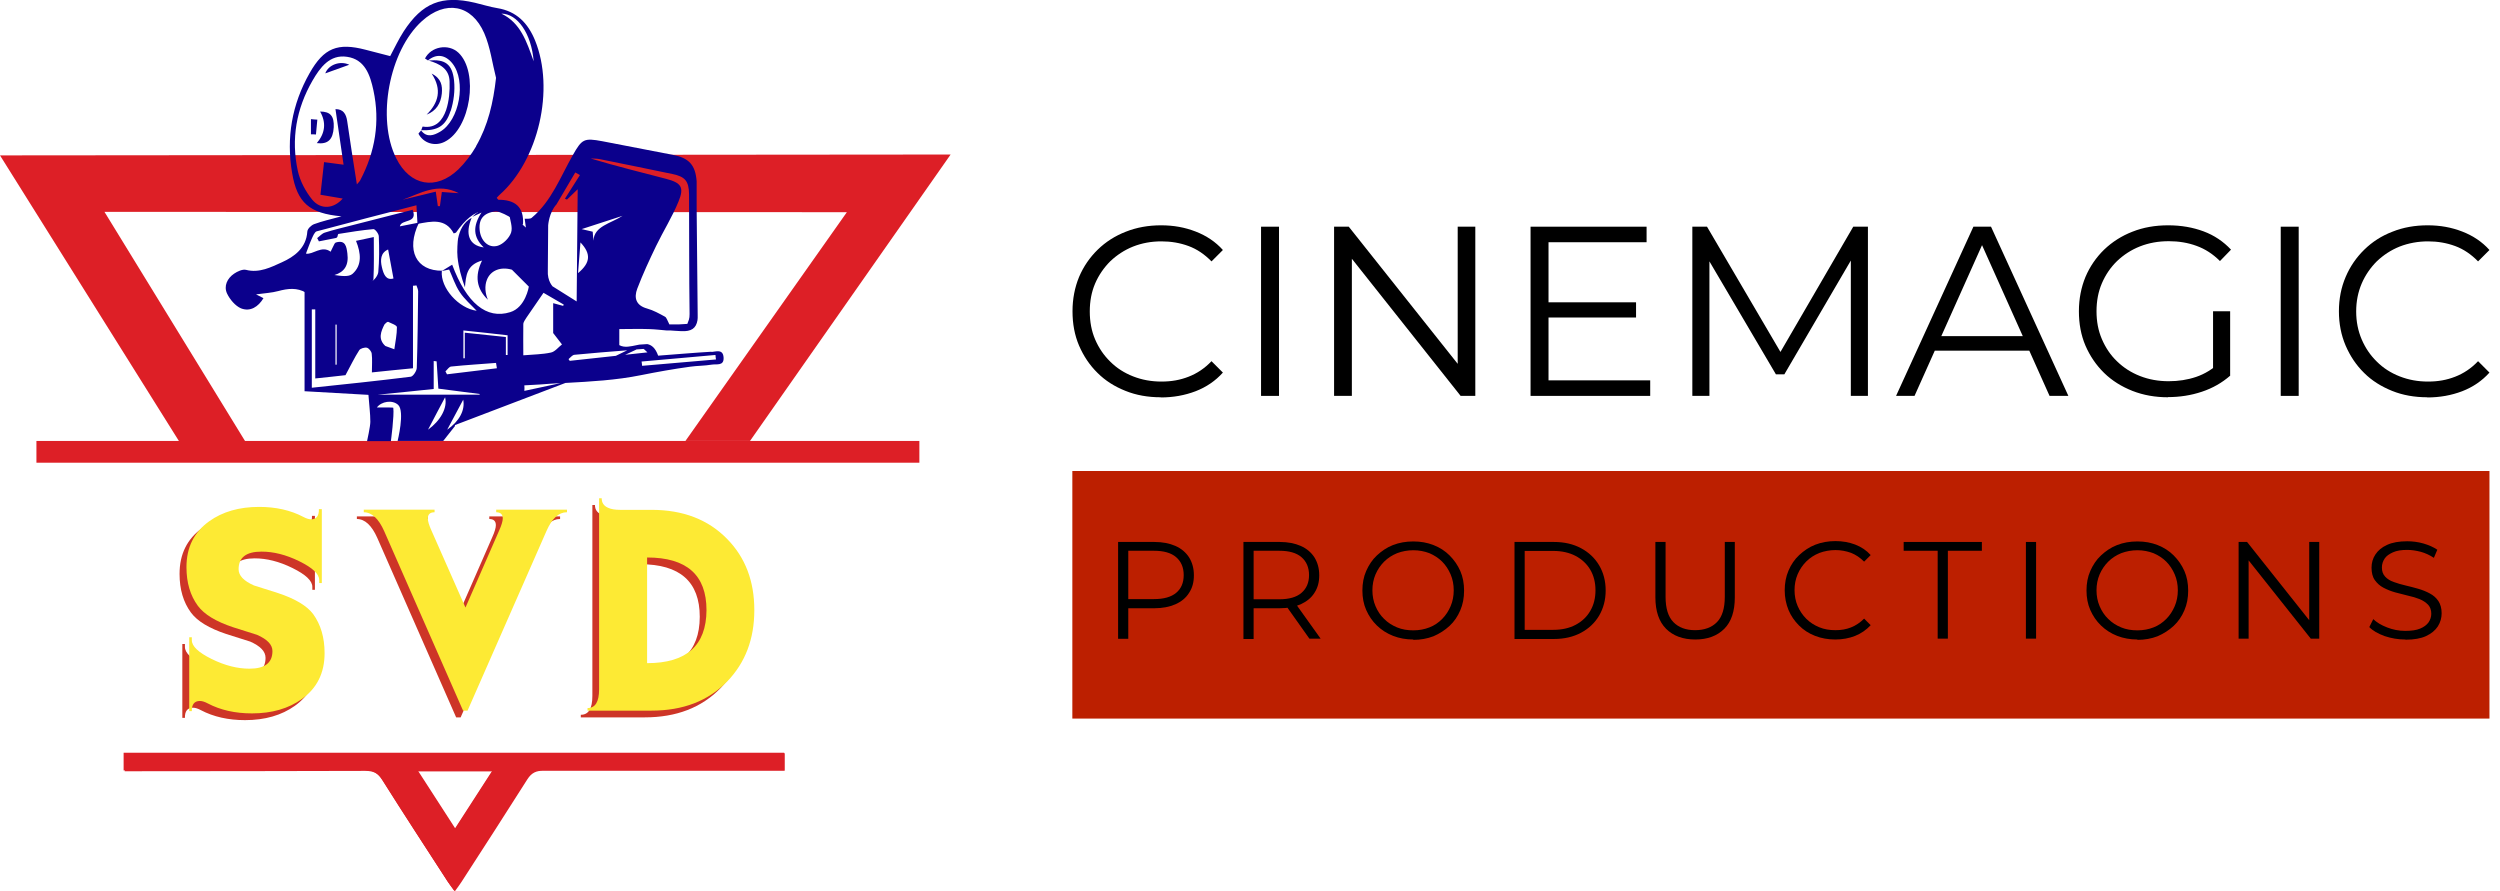 <?xml version="1.0" encoding="UTF-8"?>
<svg id="uuid-21fe5891-0ee2-4b13-bbb3-00ccb97333be" data-name="Layer 1" xmlns="http://www.w3.org/2000/svg" viewBox="0 0 144.8 51.61">
  <rect x="62.11" y="27.28" width="82.08" height="14.34" fill="#bc1f00" stroke-width="0"/>
  <g>
    <path d="m67.23,23.01c-.74,0-1.42-.12-2.04-.37-.63-.25-1.17-.59-1.62-1.04-.46-.45-.81-.98-1.07-1.58-.26-.61-.38-1.27-.38-1.99s.13-1.38.38-1.99c.26-.61.62-1.13,1.08-1.58.46-.45,1.01-.8,1.63-1.04.63-.25,1.31-.37,2.04-.37s1.38.12,2,.36c.62.24,1.15.59,1.58,1.07l-.66.66c-.4-.41-.84-.71-1.33-.89s-1.01-.27-1.57-.27c-.59,0-1.13.1-1.64.3-.5.2-.94.49-1.32.85-.37.37-.67.8-.88,1.29-.21.49-.31,1.03-.31,1.62s.1,1.13.31,1.62c.21.49.5.92.88,1.29.37.37.81.65,1.32.85s1.05.3,1.64.3,1.08-.09,1.57-.28c.49-.19.93-.48,1.33-.9l.66.66c-.43.48-.96.84-1.58,1.08-.63.24-1.3.36-2.02.36Z" stroke-width="0"/>
    <path d="m73.04,22.93v-9.8h1.04v9.8h-1.04Z" stroke-width="0"/>
    <path d="m77.27,22.93v-9.8h.85l6.76,8.51h-.45v-8.51h1.02v9.8h-.85l-6.75-8.51h.45v8.51h-1.04Z" stroke-width="0"/>
    <path d="m89.69,22.03h5.89v.9h-6.93v-9.8h6.72v.9h-5.68v8.01Zm-.11-4.52h5.18v.88h-5.18v-.88Z" stroke-width="0"/>
    <path d="m98.02,22.93v-9.8h.85l4.48,7.64h-.45l4.44-7.64h.85v9.8h-.99v-8.25h.24l-4.09,7h-.49l-4.12-7h.27v8.25h-.99Z" stroke-width="0"/>
    <path d="m109.82,22.93l4.48-9.8h1.02l4.48,9.8h-1.09l-4.12-9.2h.42l-4.12,9.2h-1.08Zm1.76-2.62l.31-.84h5.7l.31.84h-6.31Z" stroke-width="0"/>
    <path d="m125.58,23.01c-.75,0-1.43-.12-2.07-.37-.63-.25-1.18-.59-1.64-1.04-.46-.45-.82-.98-1.08-1.58-.26-.61-.38-1.27-.38-1.99s.13-1.38.38-1.99c.26-.61.62-1.13,1.08-1.58.47-.45,1.02-.8,1.64-1.04.63-.25,1.32-.37,2.07-.37s1.43.12,2.05.35c.62.23,1.15.59,1.59,1.06l-.64.66c-.41-.41-.86-.7-1.36-.88-.49-.18-1.03-.27-1.6-.27-.61,0-1.16.1-1.67.3-.51.2-.95.49-1.33.85-.38.37-.67.8-.88,1.29-.21.49-.31,1.03-.31,1.62s.1,1.12.31,1.61.5.93.88,1.29c.38.37.82.65,1.33.85s1.06.3,1.66.3c.56,0,1.09-.08,1.59-.25s.96-.45,1.38-.85l.59.78c-.47.41-1.01.72-1.64.93s-1.28.31-1.96.31Zm2.6-1.37v-3.61h.99v3.74l-.99-.13Z" stroke-width="0"/>
    <path d="m132.1,22.93v-9.8h1.04v9.8h-1.04Z" stroke-width="0"/>
    <path d="m140.59,23.01c-.74,0-1.42-.12-2.04-.37-.62-.25-1.17-.59-1.62-1.04-.46-.45-.81-.98-1.07-1.58-.26-.61-.39-1.27-.39-1.99s.13-1.38.39-1.99c.26-.61.62-1.13,1.08-1.58.46-.45,1-.8,1.63-1.04.62-.25,1.31-.37,2.04-.37s1.38.12,2,.36c.62.24,1.15.59,1.58,1.07l-.66.66c-.4-.41-.84-.71-1.33-.89s-1.01-.27-1.57-.27-1.13.1-1.64.3c-.5.2-.94.49-1.32.85-.37.37-.67.8-.88,1.29-.21.49-.32,1.03-.32,1.62s.11,1.13.32,1.62c.21.49.5.92.88,1.29.37.37.81.65,1.32.85s1.05.3,1.64.3,1.08-.09,1.57-.28c.49-.19.93-.48,1.33-.9l.66.66c-.43.48-.96.84-1.58,1.08-.63.24-1.3.36-2.02.36Z" stroke-width="0"/>
  </g>
  <g>
    <path d="m64.76,36.99v-5.6h2.1c.47,0,.88.08,1.22.23.34.15.6.37.79.66.18.29.28.63.28,1.04s-.09.73-.28,1.02c-.18.29-.45.51-.79.66-.34.15-.75.23-1.22.23h-1.77l.26-.28v2.05h-.59Zm.59-2l-.26-.29h1.75c.56,0,.99-.12,1.28-.36.29-.24.44-.58.44-1.03s-.15-.79-.44-1.04c-.29-.25-.72-.37-1.28-.37h-1.75l.26-.28v3.37Z" stroke-width="0"/>
    <path d="m72.02,36.99v-5.6h2.1c.47,0,.88.08,1.22.23.34.15.6.37.79.66.18.29.28.63.28,1.04s-.09.73-.28,1.02c-.18.29-.45.5-.79.66-.34.15-.75.23-1.22.23h-1.77l.26-.27v2.05h-.59Zm.59-2l-.26-.28h1.75c.56,0,.99-.12,1.28-.37.29-.25.44-.59.44-1.03s-.15-.79-.44-1.04c-.29-.25-.72-.37-1.28-.37h-1.75l.26-.28v3.37Zm3.23,2l-1.44-2.03h.64l1.45,2.03h-.65Z" stroke-width="0"/>
    <path d="m81.86,37.04c-.42,0-.81-.07-1.17-.21-.36-.14-.67-.34-.94-.6s-.47-.56-.62-.9-.22-.72-.22-1.13.07-.79.22-1.13c.15-.34.35-.65.62-.9s.57-.46.93-.6c.36-.14.75-.21,1.18-.21s.81.07,1.17.21c.36.14.67.34.93.6s.47.56.62.9.22.72.22,1.14-.07.79-.22,1.14-.35.65-.62.9-.58.45-.93.6c-.36.14-.75.21-1.17.21Zm0-.53c.34,0,.65-.06.93-.17.29-.11.53-.28.74-.49.21-.21.37-.46.49-.74.12-.28.18-.59.18-.92s-.06-.64-.18-.92c-.12-.28-.28-.53-.49-.74s-.46-.37-.74-.49c-.29-.11-.6-.17-.93-.17s-.65.06-.94.17c-.29.12-.54.28-.75.49s-.38.46-.5.74c-.12.28-.18.59-.18.92s.06.64.18.92c.12.28.28.53.5.74.21.21.46.37.75.49.29.12.6.17.94.17Z" stroke-width="0"/>
    <path d="m87.72,36.99v-5.6h2.28c.6,0,1.12.12,1.57.36.45.24.8.57,1.05.99.25.42.38.91.38,1.46s-.13,1.03-.38,1.46c-.25.42-.6.75-1.05.99-.45.24-.97.36-1.57.36h-2.28Zm.59-.51h1.66c.5,0,.93-.1,1.29-.29.37-.2.65-.46.85-.81.2-.34.3-.74.3-1.19s-.1-.85-.3-1.19c-.2-.34-.49-.61-.85-.8s-.8-.29-1.29-.29h-1.66v4.58Z" stroke-width="0"/>
    <path d="m98.19,37.04c-.71,0-1.28-.21-1.69-.62-.41-.41-.62-1.02-.62-1.82v-3.21h.59v3.18c0,.66.15,1.15.45,1.46.3.31.72.47,1.26.47s.97-.16,1.27-.47c.3-.31.45-.8.45-1.46v-3.18h.58v3.21c0,.8-.2,1.41-.61,1.82-.41.41-.97.62-1.68.62Z" stroke-width="0"/>
    <path d="m106.3,37.04c-.42,0-.81-.07-1.17-.21s-.67-.34-.93-.6c-.26-.26-.47-.56-.61-.9s-.22-.73-.22-1.14.07-.79.22-1.14.35-.65.62-.9.57-.46.93-.6c.36-.14.75-.21,1.17-.21s.79.07,1.14.2c.36.14.66.34.9.61l-.38.38c-.23-.23-.48-.4-.76-.51-.28-.1-.58-.16-.9-.16s-.65.06-.94.17c-.29.12-.54.28-.75.49-.21.21-.38.46-.5.74-.12.28-.18.59-.18.92s.06.64.18.92.29.53.5.74c.21.21.46.37.75.49.29.12.6.17.94.17s.62-.05.9-.16c.28-.11.53-.28.76-.51l.38.38c-.25.27-.55.48-.9.62s-.74.21-1.15.21Z" stroke-width="0"/>
    <path d="m112.23,36.99v-5.09h-1.97v-.51h4.53v.51h-1.97v5.09h-.59Z" stroke-width="0"/>
    <path d="m117.34,36.99v-5.6h.59v5.6h-.59Z" stroke-width="0"/>
    <path d="m123.8,37.04c-.42,0-.81-.07-1.17-.21-.36-.14-.67-.34-.94-.6s-.47-.56-.62-.9-.22-.72-.22-1.13.07-.79.22-1.13c.15-.34.35-.65.62-.9s.57-.46.93-.6c.36-.14.75-.21,1.18-.21s.81.07,1.17.21c.36.14.67.34.93.6s.47.56.62.9.22.72.22,1.14-.07.79-.22,1.14-.35.65-.62.9-.58.45-.93.6c-.36.14-.75.21-1.17.21Zm0-.53c.34,0,.65-.06.93-.17.29-.11.53-.28.74-.49.21-.21.37-.46.49-.74.12-.28.18-.59.18-.92s-.06-.64-.18-.92c-.12-.28-.28-.53-.49-.74s-.46-.37-.74-.49c-.29-.11-.6-.17-.93-.17s-.65.06-.94.17c-.29.12-.54.28-.75.49s-.38.46-.5.74c-.12.28-.18.59-.18.92s.06.64.18.92c.12.28.28.53.5.74.21.21.46.37.75.49.29.12.6.17.94.17Z" stroke-width="0"/>
    <path d="m129.66,36.99v-5.6h.49l3.86,4.86h-.26v-4.86h.58v5.6h-.49l-3.86-4.86h.26v4.86h-.59Z" stroke-width="0"/>
    <path d="m139.31,37.04c-.42,0-.81-.07-1.2-.2-.38-.14-.68-.31-.88-.52l.23-.46c.2.19.46.35.8.48.33.13.68.2,1.05.2s.64-.04.86-.13c.22-.09.38-.21.49-.36.1-.15.16-.31.16-.5,0-.22-.06-.39-.19-.53-.13-.13-.29-.24-.49-.32-.2-.08-.43-.15-.67-.2-.25-.06-.49-.12-.74-.19s-.47-.16-.68-.27c-.21-.11-.37-.26-.5-.44-.13-.18-.19-.43-.19-.72,0-.28.07-.53.22-.76.15-.23.37-.42.68-.56.3-.14.69-.21,1.17-.21.31,0,.63.04.94.13s.58.21.8.36l-.2.47c-.24-.16-.5-.28-.76-.35-.27-.07-.53-.11-.78-.11-.34,0-.61.04-.83.14s-.38.21-.48.36c-.1.15-.16.32-.16.52,0,.22.06.39.19.53.12.13.29.24.5.31.21.08.43.14.68.2s.49.12.73.19c.24.07.47.16.67.27.21.11.37.25.5.44.12.18.19.42.19.71,0,.27-.07.52-.22.76-.15.23-.38.42-.68.56s-.7.21-1.18.21Z" stroke-width="0"/>
  </g>
  <g>
    <g>
      <g>
        <polygon points="0 9 55.06 8.95 43.44 25.54 39.7 25.54 49.05 12.29 6.05 12.27 14.27 25.67 10.43 25.65 0 9" fill="#dd1f26" stroke-width="0"/>
        <rect x="2.11" y="25.54" width="51.14" height="1.26" fill="#dd1f26" stroke-width="0"/>
        <path d="m7.23,44.64v-1.01h38.22v1.01c-.24,0-.48,0-.72,0-4.42,0-8.84,0-13.26,0-.42,0-.68.12-.92.49-1.26,1.99-2.54,3.97-3.82,5.95-.11.17-.23.33-.39.55-.15-.21-.28-.37-.39-.54-1.27-1.96-2.54-3.92-3.78-5.89-.26-.41-.53-.55-1.01-.55-4.33.02-8.67.01-13,.02-.29,0-.58,0-.94,0Zm21.29.04h-4.34c.74,1.15,1.44,2.22,2.17,3.36.75-1.16,1.43-2.22,2.17-3.36Z" fill="#dd1f26" stroke-width="0"/>
      </g>
      <path d="m7.16,44.61v-1.01h38.26v1.01c-.24,0-.48,0-.72,0-4.42,0-8.85,0-13.27,0-.42,0-.68.12-.92.48-1.26,1.99-2.55,3.96-3.82,5.93-.11.17-.23.33-.39.55-.15-.21-.28-.37-.39-.54-1.27-1.96-2.55-3.91-3.79-5.88-.26-.41-.53-.55-1.01-.55-4.34.02-8.68.01-13.02.02-.29,0-.58,0-.94,0Zm21.37,0h-4.34c.74,1.15,1.44,2.22,2.17,3.36.75-1.16,1.43-2.22,2.17-3.36Z" fill="#dd1f26" stroke-width="0"/>
    </g>
    <g>
      <g>
        <path d="m33.59,14.04c-.05.6-.09,1.13-.14,1.78.74-.61.76-1.12.14-1.78Z" fill="none" stroke-width="0"/>
        <path d="m25.78,21.51c.03.06.06.11.09.17.96-.12,1.92-.23,2.89-.35-.02-.1-.03-.21-.05-.31-.87.07-1.74.12-2.6.21-.12.01-.22.19-.33.28Z" fill="none" stroke-width="0"/>
        <path d="m26.81,20.76s.06,0,.08,0v-1.48c.81.09,1.56.17,2.38.25v1.05h.09v-1.15c-.86-.09-1.69-.18-2.56-.28v1.61Z" fill="none" stroke-width="0"/>
        <path d="m27.6,18c-.31-.34-.7-.67-.98-1.08-.27-.4-.42-.89-.62-1.32-.16.03-.29.06-.43.09-.09.98.97,2.16,2.02,2.3Z" fill="none" stroke-width="0"/>
        <path d="m22.34,20.06l-.02-.02c.17.06.34.13.52.19.06-.43.15-.85.15-1.28,0-.11-.32-.22-.51-.31-.04-.02-.15.07-.19.14-.23.44-.42.88.06,1.29Z" fill="none" stroke-width="0"/>
        <path d="m22.79,16.12c-.11-.56-.2-1.09-.31-1.68-.44.19-.45.61-.36,1.03.09.38.23.77.67.65Z" fill="none" stroke-width="0"/>
        <polyline points="37.8 19.79 38.72 19.35 38.19 19.35" fill="none" stroke-width="0"/>
        <path d="m34.35,13.94c.05-.85.98-.99,1.69-1.44-.9.29-1.64.54-2.37.77.17.04.4.1.64.15.02.18.03.35.04.52Z" fill="none" stroke-width="0"/>
        <path d="m38.61,19.14c-.34-.03-.68-.06-1.02-.08-.57-.02-1.15,0-1.72,0v.93c.31.17.66.07,1.01,0" fill="none" stroke-width="0"/>
        <path d="m19.49,18.79s-.05,0-.07,0v2.32s.05,0,.07,0v-2.32Z" fill="none" stroke-width="0"/>
        <path d="m39.28,11.67c-.36.89-.88,1.71-1.3,2.58-.39.81-.77,1.63-1.09,2.47-.2.53-.08.97.57,1.15.36.1.7.28,1.03.47.1.06.14.23.26.45.12,0,.54,0,.54,0,0,0,.01,0,.02,0l.56-.28c.03-.09.04-.2.04-.33-.02-2.31-.01-4.63-.03-6.94,0-.76-.23-1.02-.96-1.17-1.4-.29-2.8-.58-4.2-.86-.18-.04-.36-.03-.54-.04,1.46.44,2.92.8,4.38,1.18.87.23,1.05.48.71,1.31Z" fill="none" stroke-width="0"/>
        <path d="m27.77,22.84c-.79-.1-1.57-.21-2.39-.31-.03-.55-.07-1.07-.1-1.58-.06,0-.12-.02-.17-.02v1.62c-1.11.11-2.13.21-3.25.33h5.91s0-.02,0-.03Z" fill="none" stroke-width="0"/>
        <path d="m24.15,21.3c.05-1.47.06-2.94.08-4.42,0-.12-.07-.23-.1-.35-.07,0-.14.01-.2.02v4.78c-.87.09-1.61.16-2.38.24,0-.41.03-.75-.01-1.08-.02-.13-.16-.32-.28-.35-.13-.04-.38.03-.44.14-.27.43-.5.9-.8,1.45-.48.05-1.1.12-1.75.19v-4c-.07,0-.14,0-.2,0v4.54c1.91-.21,3.83-.4,5.75-.64.14-.02.34-.34.35-.52Z" fill="none" stroke-width="0"/>
        <path d="m33.24,11.26c-.24.21-.43.38-.62.55-.02-.02-.05-.04-.07-.06.26-.46.52-.92.77-1.39-.05-.03-.1-.05-.15-.08-.42.72-.86,1.43-1.26,2.16-.13.25-.23.55-.23.83-.02.95-.01,1.89.01,2.84,0,.19.07.45.2.55.39.31.82.55,1.34.89v-6.3Z" fill="none" stroke-width="0"/>
        <path d="m37.25,20.21c-.14.01-.27.02-.41.03l-.64.31c.42-.05.85-.09,1.29-.14-.17-.15-.21-.2-.23-.2Z" fill="none" stroke-width="0"/>
        <path d="m37.14,20.94c0,.08.02.16.03.25,1.43-.12,2.86-.25,4.29-.37,0-.09-.02-.17-.03-.26-1.43.13-2.86.25-4.28.38Z" fill="none" stroke-width="0"/>
        <path d="m33.23,20.55c-.12.01-.22.17-.34.25.02.03.05.06.07.1.88-.1,1.76-.19,2.67-.29l.66-.32c-1.02.08-2.04.17-3.06.26Z" fill="none" stroke-width="0"/>
        <path d="m25.89,24.9c.69-.48,1.06-1.12.93-1.74-.32.6-.64,1.19-.93,1.74Z" fill="none" stroke-width="0"/>
        <path d="m30.48,18.4c-.08.12-.18.25-.18.38-.02.58,0,1.16,0,1.8.57-.05,1.1-.05,1.6-.16.23-.05.43-.3.64-.47-.14-.18-.28-.36-.51-.66v-1.73c.23.06.41.11.59.16,0-.02.02-.05.03-.07-.42-.25-.84-.49-1.17-.68-.36.52-.68.98-.99,1.44Z" fill="none" stroke-width="0"/>
        <path d="m24.78,24.89c.73-.53,1.13-1.28.99-1.88-.34.64-.67,1.28-.99,1.88Z" fill="none" stroke-width="0"/>
        <path d="m30.35,22.31c.01.12.02.23,0,.31l2.1-.45c-.4.02-.8.05-1.2.08-.29.02-.58.03-.9.05Z" fill="none" stroke-width="0"/>
        <g>
          <path d="m24.15,21.3c.05-1.47.06-2.94.08-4.42,0-.12-.07-.23-.1-.35-.07,0-.14.01-.2.02v4.78c-.87.09-1.61.16-2.38.24,0-.41.03-.75-.01-1.08-.02-.13-.16-.32-.28-.35-.13-.04-.38.03-.44.14-.27.43-.5.9-.8,1.45-.48.05-1.1.12-1.75.19v-4h-.2v4.53c1.91-.21,3.83-.4,5.75-.64.14-.02.34-.34.35-.52Z" fill="none" stroke-width="0"/>
          <path d="m25.89,24.9c.69-.48,1.06-1.12.93-1.74-.32.6-.64,1.19-.93,1.74Z" fill="none" stroke-width="0"/>
          <path d="m24.78,24.89c.73-.53,1.13-1.28.99-1.88-.34.64-.67,1.28-.99,1.88Z" fill="none" stroke-width="0"/>
          <path d="m25.28,20.95c-.06,0-.12-.02-.17-.02v1.62c-1.11.11-2.13.21-3.25.33h5.91s0-.02,0-.03c-.79-.1-1.57-.21-2.39-.31-.03-.55-.07-1.07-.1-1.58Z" fill="none" stroke-width="0"/>
          <path d="m27.6,18c-.31-.34-.7-.67-.98-1.08-.27-.4-.42-.89-.62-1.32-.16.03-.29.06-.43.09-.09.98.97,2.16,2.02,2.3Z" fill="none" stroke-width="0"/>
          <path d="m26.81,20.76s.06,0,.08,0v-1.48c.81.09,1.56.17,2.38.25v1.05h.09v-1.15c-.86-.09-1.69-.18-2.56-.28v1.61Z" fill="none" stroke-width="0"/>
          <path d="m19.49,18.79s-.05,0-.07,0v2.32s.05,0,.07,0v-2.32Z" fill="none" stroke-width="0"/>
          <path d="m22.79,16.12c-.11-.56-.2-1.09-.31-1.68-.44.19-.45.61-.36,1.03.09.38.23.77.67.65Z" fill="none" stroke-width="0"/>
          <path d="m22.84,20.23c.06-.43.15-.85.15-1.28,0-.11-.32-.22-.51-.31-.04-.02-.15.07-.19.14-.23.43-.41.86.04,1.27.17.06.34.12.52.19Z" fill="none" stroke-width="0"/>
          <path d="m26.11,21.23c-.12.01-.22.19-.33.28.03.06.06.11.09.17l2.89-.35c-.02-.1-.03-.21-.05-.31-.87.07-1.74.12-2.6.21Z" fill="none" stroke-width="0"/>
          <path d="m37.25,20.21c-.14.01-.27.02-.41.03l-.64.3c.42-.05.85-.09,1.29-.14-.17-.15-.21-.2-.23-.2Z" fill="none" stroke-width="0"/>
          <path d="m39.28,11.67c-.36.89-.88,1.71-1.3,2.58-.39.81-.77,1.63-1.09,2.47-.2.53-.08.97.57,1.15.36.1.7.28,1.03.47.1.06.14.23.26.45.12,0,.54,0,.54,0,0,0,.49-.03.5-.03l.09-.24c.03-.09.04-.2.04-.33-.02-2.31-.01-4.63-.03-6.94,0-.76-.23-1.02-.96-1.17-1.4-.29-2.8-.58-4.2-.86-.18-.04-.36-.03-.54-.04,1.46.44,2.92.8,4.38,1.18.87.23,1.05.48.71,1.31Z" fill="none" stroke-width="0"/>
          <path d="m33.24,11.26c-.24.21-.43.38-.62.55-.02-.02-.05-.04-.07-.06.26-.46.52-.92.77-1.39-.05-.03-.1-.05-.15-.08-.42.72-.86,1.43-1.26,2.16-.13.25-.23.55-.23.83-.02.95-.01,1.89.01,2.84,0,.19.07.45.2.55.39.31.82.55,1.34.89v-6.3Z" fill="none" stroke-width="0"/>
          <path d="m37.14,20.94c0,.08.02.16.03.25,1.43-.12,2.86-.25,4.29-.37,0-.09-.02-.17-.03-.26-1.43.13-2.86.25-4.28.38Z" fill="none" stroke-width="0"/>
          <path d="m33.23,20.55c-.12.01-.22.17-.34.25.02.03.05.06.07.1.88-.1,1.76-.19,2.67-.29l.66-.32c-1.02.08-2.04.17-3.06.26Z" fill="none" stroke-width="0"/>
          <path d="m30.48,18.4c-.08.12-.18.25-.18.38-.02.58,0,1.16,0,1.8.57-.05,1.1-.05,1.6-.16.23-.05.43-.3.64-.47-.14-.18-.28-.36-.51-.66v-1.73c.23.06.41.11.59.16,0-.02.02-.05.03-.07-.42-.25-.84-.49-1.17-.68-.36.52-.68.98-.99,1.44Z" fill="none" stroke-width="0"/>
          <path d="m33.59,14.04c-.05.6-.09,1.13-.14,1.78.73-.61.76-1.12.14-1.78Z" fill="none" stroke-width="0"/>
          <path d="m34.35,13.94c.05-.85.98-.99,1.69-1.44-.9.29-1.64.54-2.37.77.17.04.4.1.64.15.02.18.03.35.04.52Z" fill="none" stroke-width="0"/>
          <path d="m30.35,22.31c.01.12.02.23,0,.31l2.1-.45c-.4.02-.8.05-1.2.08-.29.02-.58.03-.9.05Z" fill="none" stroke-width="0"/>
          <g>
            <path d="m25.89,24.9c.69-.48,1.06-1.12.93-1.74-.32.6-.64,1.19-.93,1.74Z" fill="none" stroke-width="0"/>
            <path d="m24.78,24.89c.73-.53,1.13-1.28.99-1.88-.34.64-.67,1.28-.99,1.88Z" fill="none" stroke-width="0"/>
            <path d="m26.81,20.76s.06,0,.08,0v-1.48c.81.09,1.56.17,2.38.25v1.05h.09v-1.15c-.86-.09-1.69-.18-2.56-.28v1.61Z" fill="none" stroke-width="0"/>
            <path d="m25.28,20.95c-.06,0-.12-.02-.17-.02v1.62c-1.11.11-2.13.21-3.25.33h5.91s0-.02,0-.03c-.79-.1-1.57-.21-2.39-.31-.03-.55-.07-1.07-.1-1.58Z" fill="none" stroke-width="0"/>
            <path d="m26.11,21.23c-.12.01-.22.19-.33.28.03.06.06.11.09.17l2.89-.35c-.02-.1-.03-.21-.05-.31-.87.07-1.74.12-2.6.21Z" fill="none" stroke-width="0"/>
            <path d="m24.15,21.3c.05-1.47.06-2.94.08-4.42,0-.12-.07-.23-.1-.35-.07,0-.14.01-.2.02v4.78c-.87.09-1.61.16-2.38.24,0-.41.03-.75-.01-1.08-.02-.13-.16-.32-.28-.35-.13-.04-.38.03-.44.14-.27.43-.5.9-.8,1.45-.48.05-1.1.12-1.75.19v-4h-.2v4.53c1.91-.21,3.83-.4,5.75-.64.14-.02.34-.34.35-.52Z" fill="none" stroke-width="0"/>
            <path d="m27.6,18c-.31-.34-.7-.67-.98-1.08-.27-.4-.42-.89-.62-1.32-.16.03-.29.06-.43.09-.09.98.97,2.16,2.02,2.3Z" fill="none" stroke-width="0"/>
            <path d="m22.79,16.12c-.11-.56-.2-1.09-.31-1.68-.44.19-.45.61-.36,1.03.09.38.23.77.67.65Z" fill="none" stroke-width="0"/>
            <path d="m22.84,20.23c.06-.43.15-.85.15-1.28,0-.11-.32-.22-.51-.31-.04-.02-.15.07-.19.14-.23.43-.41.86.04,1.27.17.06.34.12.52.19Z" fill="none" stroke-width="0"/>
            <path d="m19.49,18.79s-.05,0-.07,0v2.32s.05,0,.07,0v-2.32Z" fill="none" stroke-width="0"/>
            <path d="m30.48,18.4c-.08.12-.18.25-.18.38-.02.58,0,1.16,0,1.8.57-.05,1.1-.05,1.6-.16.23-.05.43-.3.64-.47-.14-.18-.28-.36-.51-.66v-1.73c.23.06.41.11.59.16,0-.02.02-.05.03-.07-.42-.25-.84-.49-1.17-.68-.36.52-.68.98-.99,1.44Z" fill="none" stroke-width="0"/>
            <path d="m33.23,20.55c-.12.01-.22.17-.34.25.02.03.05.06.07.1.88-.1,1.76-.19,2.67-.29l.66-.32c-1.02.08-2.04.17-3.06.26Z" fill="none" stroke-width="0"/>
            <path d="m33.44,10.97l-.62.6-.12-.05.87-1.37-.27-.15-1.09,1.85c-.43.46-.48,1.21-.48,1.21l-.02,2.6c-.04.65.3.96.3.96l1.37.86.06-6.5Z" fill="none" stroke-width="0"/>
            <path d="m37.25,20.21c-.14.01-.27.02-.41.03l-.64.3c.42-.05.85-.09,1.29-.14-.17-.15-.21-.2-.23-.2Z" fill="none" stroke-width="0"/>
            <path d="m37.14,20.94c0,.08.02.16.03.25,1.43-.12,2.86-.25,4.29-.37,0-.09-.02-.17-.03-.26-1.43.13-2.86.25-4.28.38Z" fill="none" stroke-width="0"/>
            <path d="m30.35,22.31c.01.12.02.23,0,.31l2.1-.45c-.4.02-.8.05-1.2.08-.29.02-.58.03-.9.05Z" fill="none" stroke-width="0"/>
            <path d="m34.35,13.94c.05-.85.98-.99,1.69-1.44-.9.29-1.64.54-2.37.77.17.04.4.1.64.15.02.18.03.35.04.52Z" fill="none" stroke-width="0"/>
            <path d="m33.59,14.04c-.05.6-.09,1.13-.14,1.78.73-.61.76-1.12.14-1.78Z" fill="none" stroke-width="0"/>
            <path d="m39.28,11.67c-.36.89-.88,1.71-1.3,2.58-.39.81-.77,1.63-1.09,2.47-.2.53-.08.97.57,1.15.36.1.7.28,1.03.47.1.06.14.23.26.45.12,0,.54,0,.54,0,0,0,.49-.03.5-.03l.09-.24c.03-.09.04-.2.04-.33-.02-2.31-.01-4.63-.03-6.94,0-.76-.23-1.02-.96-1.17-1.4-.29-2.8-.58-4.2-.86-.18-.04-.36-.03-.54-.04,1.46.44,2.92.8,4.38,1.18.87.23,1.05.48.71,1.31Z" fill="none" stroke-width="0"/>
            <path d="m41.24,20.37c-1.03.06-2.05.15-3.12.23-.16-.45-.38-.62-.63-.67l-.46.03-.15.03c-.35.07-.7.17-1.01,0v-.93c.57,0,1.15-.02,1.72,0,.34.01.68.05,1.02.08h.22s.28.02.28.02c.12,0,.23.02.35.02.58.03.86-.16.94-.64v-.02s.01-.1.01-.1v-.1s0-.06,0-.06l-.06-6.19v-1.57c-.07-.95-.45-1.35-1.37-1.53-1.36-.26-2.72-.53-4.09-.79-1.07-.2-1.18-.13-1.71.8-.72,1.26-1.23,2.67-2.39,3.64-.09.07-.27.04-.4.05.02.14.04.28.07.51-.35-.31-.63-.56-.98-.87.06.45.23.85.12,1.17-.11.31-.45.65-.76.75-.55.17-1.01-.29-1.06-.93-.06-.67.29-1.02,1.06-1.07-.52-.28-.99-.18-1.48.33.13-.06.26-.12.53-.25-.52.79-.49,1.43.13,2.02-.85-.11-1.1-.77-.7-1.72-.48.27-.69.72-.79,1.21-.02.11-.07.73-.03,1.07.06.59.22,1.17.43,1.75.06-.67.09-1.3.99-1.55-.43.89-.33,1.63.34,2.27-.16-.36-.2-.8-.06-1.15.21-.55.8-.78,1.45-.59l.98.98s-.19,1.21-1.08,1.48c-1.37.43-2.53-.52-3.36-2.75-.19.12-.38.23-.57.35,0,0,0,0,0,0-1.51.02-2.13-1.18-1.35-2.79-.41.08-.75.15-1.11.22.08-.44,1.06-.14.74-.96-1.19.3-2.37.61-3.56.91-.51.13-1.02.25-1.52.41-.17.05-.3.21-.45.32.03.06.07.12.1.19.34-.07.67-.13,1.01-.2.02-.02.04-.04.06-.06.02-.06.03-.16.06-.17.68-.11,1.35-.22,2.03-.28.1,0,.31.27.31.42.03.69.03,1.39-.03,2.07-.02.19-.23.49-.4.53-1.1.24-2.22.44-3.34.62-.17.03-.35-.05-.53-.09v5.84c1.26.07,2.54.14,3.7.21.04.58.11,1.07.11,1.56,0,.27-.19,1.12-.19,1.12h1.38s.2-1.47.14-1.93c0-.03-.78-.02-.95-.02.26-.35.89-.46,1.23-.15.4.37-.03,2.09-.03,2.09h2.64s.68-.86.68-.86v-.06l6.4-2.44c1.47-.08,2.94-.16,4.37-.45.95-.19,1.9-.36,2.85-.49.42-.06.84-.05,1.25-.12.27-.05.72.1.69-.41-.03-.52-.45-.34-.73-.32Zm-15.23-4.77c.2.43.35.92.62,1.32.27.41.66.74.98,1.08-1.05-.14-2.11-1.33-2.02-2.3.14-.03.27-.06.43-.09Zm-3.53-1.15c.11.59.21,1.11.31,1.68-.44.13-.58-.27-.67-.65-.1-.42-.08-.84.36-1.03Zm-.19,4.33c.03-.06.15-.15.19-.14.19.09.51.2.51.31,0,.43-.09.85-.15,1.28-.17-.06-.34-.12-.52-.19-.44-.4-.26-.84-.04-1.27Zm-2.86.02s.05,0,.07,0v2.32s-.05,0-.07,0v-2.32Zm-1.37,3.66v-4.54h.2v4c.65-.07,1.26-.13,1.75-.19.3-.55.52-1.02.8-1.45.07-.1.31-.17.44-.14.12.03.27.22.28.35.04.33.01.66.01,1.08.78-.08,1.52-.16,2.38-.24v-4.78c.07,0,.14-.01.2-.02.04.12.1.23.1.35-.02,1.47-.03,2.94-.08,4.42,0,.18-.21.5-.35.52-1.92.24-3.84.44-5.75.64Zm6.73,2.43c.32-.61.65-1.25.99-1.88.15.61-.26,1.35-.99,1.88Zm1.11,0c.3-.56.61-1.14.93-1.74.12.62-.24,1.26-.93,1.74Zm1.88-2.03h-5.91c1.11-.11,2.14-.21,3.25-.33v-1.62c.06,0,.12.02.17.02.03.52.07,1.04.1,1.58.82.11,1.6.21,2.39.31,0,0,0,.02,0,.03Zm-1.89-1.18c-.03-.06-.06-.11-.09-.17.11-.1.21-.27.33-.28.86-.09,1.73-.14,2.6-.21.02.1.03.21.05.31l-2.89.35Zm3.5-1.12h-.09v-1.04c-.82-.09-1.58-.17-2.38-.25v1.48s-.06,0-.08,0v-1.61c.87.09,1.7.18,2.56.28v1.14Zm5.36-11.34c1.4.28,2.8.57,4.2.86.73.15.95.41.96,1.17.01,2.31,0,4.63.03,6.94,0,.13-.01.24-.04.33l-.09.24s-.49.03-.5.03c0,0-.42,0-.54,0-.12-.23-.16-.4-.26-.45-.33-.18-.67-.37-1.03-.47-.65-.18-.77-.62-.57-1.15.32-.84.7-1.66,1.09-2.47.42-.87.94-1.69,1.3-2.58.34-.82.16-1.08-.71-1.31-1.46-.38-2.92-.74-4.38-1.18.18.01.37,0,.54.04Zm1.31,3.28c-.71.46-1.64.59-1.69,1.44-.01-.17-.03-.34-.04-.52-.24-.06-.46-.11-.64-.15.73-.24,1.47-.48,2.37-.77Zm-2.58,3.32c.05-.64.09-1.17.14-1.78.62.66.59,1.17-.14,1.78Zm-3.11,6.81c.01-.09.01-.19,0-.31.33-.02.62-.03.9-.05.4-.03.8-.06,1.2-.08l-2.1.45Zm2.26-4.91c-.18-.05-.37-.1-.59-.16v1.73c.23.3.37.48.51.66-.21.16-.4.42-.64.47-.5.11-1.03.11-1.6.16,0-.64-.01-1.22,0-1.8,0-.13.11-.26.18-.38.31-.46.63-.92.99-1.44.33.19.75.44,1.17.68,0,.02-.02.05-.03.07Zm-.6-1.11s-.34-.31-.3-.96l.02-2.6s.05-.75.48-1.21l1.09-1.85.27.15-.87,1.37.12.05.62-.6-.06,6.5-1.37-.86Zm.97,4.29s-.05-.06-.07-.1c.11-.09.22-.24.34-.25,1.02-.1,2.04-.18,3.06-.26l-.66.32c-.91.1-1.79.2-2.67.29Zm3.86-.66c.14-.01.27-.02.41-.03.03,0,.06.05.23.2-.44.05-.87.09-1.29.14l.64-.3Zm.33.95c0-.08-.02-.16-.03-.25,1.43-.13,2.86-.25,4.28-.38,0,.09.02.17.03.26-1.43.12-2.86.25-4.29.37Z" fill="#0b008c" stroke-width="0"/>
          </g>
        </g>
      </g>
      <g>
        <path d="m28.86,11.57s-.05-.06-.09-.11c.05-.05.1-.12.16-.17,2.27-2.01,3.21-6.13,2.06-8.95-.41-1-1.07-1.69-2.19-1.87-.43-.07-.86-.21-1.29-.31-1.92-.45-3.05,0-4.13,1.66-.29.45-.52.94-.78,1.43-.5-.13-.96-.25-1.43-.37-1.61-.42-2.41-.11-3.24,1.36-1.02,1.8-1.36,3.74-1.01,5.78.29,1.72.99,2.34,2.86,2.51-.63.17-1.12.28-1.58.45-.17.06-.39.27-.4.43-.06.96-.76,1.46-1.47,1.78-.62.28-1.31.64-2.08.44-.2-.05-.5.09-.69.22-.4.27-.61.72-.41,1.15.16.34.48.72.81.86.54.21,1-.09,1.3-.59-.13-.07-.26-.13-.43-.22.51-.07.91-.09,1.28-.19.56-.15,1.09-.22,1.63.1.19.11.49.08.73.04.91-.15,1.82-.31,2.73-.5.17-.03.43-.21.43-.33.04-.79.02-1.58.02-2.44-.35.08-.67.14-1.03.22.29.72.36,1.41-.2,1.91-.22.2-.69.12-1.05.07.57-.17.84-.56.75-1.25-.05-.38-.1-.81-.68-.63-.02.02-.04.04-.06.06-.08.17-.17.33-.23.47-.52-.39-1.03.19-1.43.11.11-.28.21-.58.34-.87.07-.15.16-.38.28-.42,1.9-.51,3.8-1,5.78-1.51.02.38.04.69.06,1.08.8-.15,1.62-.35,2.1.55.07-.03.12-.03.14-.06,1.06-1.52,2.08-1.68,3.59-.57.08.06.18.09.28.13.08-1.05-.47-1.46-1.45-1.45Zm2.05-8.02c-.41-1.14-.75-2.22-1.87-2.76.93,0,1.74,1.15,1.87,2.76Zm-10.04,6.88c-.03.07-.09.12-.2.25-.2-1.28-.39-2.47-.56-3.66-.06-.42-.23-.7-.68-.7.15,1.06.31,2.11.47,3.22-.48-.06-.86-.11-1.13-.15-.07.6-.13,1.2-.21,1.89.34.06.81.14,1.29.22-.51.59-1.27.67-1.77.06-.38-.47-.7-1.07-.83-1.66-.4-1.84-.09-3.6.85-5.23.44-.76,1-1.53,2-1.38,1.04.15,1.34,1.06,1.53,1.95.39,1.82.1,3.55-.76,5.19Zm4.72.7c-.04.28-.07.55-.11.81-.04,0-.08,0-.12,0-.04-.26-.07-.52-.12-.84-.65.16-1.29.31-1.92.47,1.02-.36,2.02-1.02,3.25-.38-.38-.03-.66-.05-.98-.07Zm1.99-2.66c-.28.48-.63.95-1.03,1.34-1.3,1.24-2.8.96-3.6-.64-1.15-2.29-.41-6.23,1.49-7.95,1.36-1.23,2.88-.97,3.61.71.35.81.46,1.72.68,2.58-.16,1.43-.46,2.75-1.16,3.96Z" fill="#0b008c" stroke-width="0"/>
        <path d="m24.62,3.39s.1.07.16.1v.02s.03,0,.05,0c-.01,0-.03,0-.04-.01.48-.4,1-.34,1.41.17.82,1.02.42,3.3-.71,3.96-.36.21-.76.36-1.09-.06,0,0,0-.01,0-.02,0,0-.01,0-.02,0v.02c-.04.06-.15.15-.14.18.29.55.95.75,1.52.46,1.49-.74,1.99-4.03.79-5.16-.58-.54-1.59-.36-1.94.35Z" fill="#0b008c" stroke-width="0"/>
        <path d="m26.1,6.44c.18-.56.26-1.19.2-1.77-.1-.97-.54-1.26-1.47-1.16.63.18,1.19.47,1.21,1.21.02.55-.03,1.14-.2,1.65-.2.58-.59,1.09-1.36.96-.01,0-.05.12-.08.21.92.04,1.41-.22,1.69-1.1Z" fill="#0b008c" stroke-width="0"/>
        <g>
          <path d="m25,4.26c.62.94.39,1.7-.29,2.38.56-.22.82-.65.88-1.22.04-.45-.02-.87-.59-1.16Z" fill="#0b008c" stroke-width="0"/>
          <path d="m18.54,6.46c.37.65.29,1.26-.19,1.83.65.08.94-.21.98-.92.03-.64-.19-.91-.79-.91Z" fill="#0b008c" stroke-width="0"/>
          <path d="m18.01,6.91v.87c.1,0,.19,0,.29.01.03-.29.05-.57.08-.86-.12,0-.24-.02-.36-.03Z" fill="#0b008c" stroke-width="0"/>
        </g>
        <path d="m18.84,4.25c.43-.15.94-.34,1.39-.5-.53-.25-1.21,0-1.39.5Z" fill="#0b008c" stroke-width="0"/>
      </g>
    </g>
    <g>
      <g>
        <path d="m18.4,38.22c0,1.15-.44,2.03-1.32,2.66-.77.55-1.73.83-2.89.83-.96,0-1.82-.19-2.56-.58-.17-.09-.32-.14-.45-.14-.32,0-.48.2-.47.59h-.15s0-4.28,0-4.28h.15v.17c0,.35.38.71,1.15,1.09.77.38,1.5.56,2.19.56.89,0,1.33-.34,1.33-1.02,0-.37-.3-.68-.89-.94-.46-.15-.92-.29-1.39-.44-.99-.33-1.67-.74-2.04-1.24-.44-.6-.66-1.34-.66-2.24,0-1.15.44-2.03,1.32-2.66.77-.55,1.73-.83,2.89-.83.96,0,1.82.19,2.56.58.17.09.32.14.45.14.31,0,.46-.2.45-.59h.17s0,4.28,0,4.28h-.15v-.17c0-.35-.38-.71-1.15-1.09s-1.5-.56-2.19-.56c-.89,0-1.33.34-1.33,1.02,0,.37.3.68.89.94.46.15.92.29,1.39.44,1,.33,1.68.74,2.04,1.22.44.61.66,1.36.66,2.26Z" fill="#cd3527" stroke-width="0"/>
        <path d="m32.43,30.06c-.47,0-.86.36-1.18,1.09l-4.57,10.4h-.26l-4.57-10.4c-.32-.72-.72-1.09-1.18-1.09v-.15h4.1v.15c-.26,0-.39.12-.39.36,0,.16.07.39.21.7l1.97,4.46,1.95-4.46c.14-.31.21-.55.21-.7,0-.24-.13-.36-.38-.36v-.15h4.1v.15Z" fill="#cd3527" stroke-width="0"/>
        <path d="m43.3,35.73c0,1.67-.52,3.04-1.57,4.13-1.1,1.13-2.56,1.69-4.39,1.69h-3.7v-.15c.45,0,.67-.36.67-1.09v-11.06h.15c0,.26.12.44.37.55.17.08.4.12.69.12h1.82c1.83,0,3.29.56,4.39,1.69,1.05,1.07,1.57,2.44,1.57,4.11Zm-2.77,0c0-2.04-1.15-3.05-3.44-3.05v6.12c2.28,0,3.43-1.02,3.44-3.07Z" fill="#cd3527" stroke-width="0"/>
      </g>
      <g>
        <path d="m18.8,37.83c0,1.15-.44,2.03-1.32,2.66-.77.55-1.73.83-2.89.83-.96,0-1.82-.19-2.56-.58-.17-.09-.32-.14-.45-.14-.32,0-.48.2-.47.59h-.15s0-4.28,0-4.28h.15v.17c0,.35.38.71,1.15,1.09.77.38,1.5.56,2.19.56.89,0,1.33-.34,1.33-1.02,0-.37-.3-.68-.89-.94-.46-.15-.92-.29-1.39-.44-.99-.33-1.67-.74-2.04-1.24-.44-.6-.66-1.34-.66-2.24,0-1.15.44-2.03,1.32-2.66.77-.55,1.73-.83,2.89-.83.96,0,1.82.19,2.56.58.17.09.32.14.45.14.31,0,.46-.2.45-.59h.17s0,4.28,0,4.28h-.15v-.17c0-.35-.38-.71-1.15-1.09s-1.5-.56-2.19-.56c-.89,0-1.33.34-1.33,1.02,0,.37.3.68.89.94.46.15.92.29,1.39.44,1,.33,1.68.74,2.04,1.22.44.61.66,1.36.66,2.26Z" fill="#fdea34" stroke-width="0"/>
        <path d="m32.83,29.67c-.47,0-.86.36-1.18,1.09l-4.57,10.4h-.26l-4.57-10.4c-.32-.72-.72-1.09-1.18-1.09v-.15h4.1v.15c-.26,0-.39.12-.39.36,0,.16.07.39.21.7l1.97,4.46,1.95-4.46c.14-.31.21-.55.21-.7,0-.24-.13-.36-.38-.36v-.15h4.1v.15Z" fill="#fdea34" stroke-width="0"/>
        <path d="m43.69,35.34c0,1.67-.52,3.04-1.57,4.13-1.1,1.13-2.56,1.69-4.39,1.69h-3.7v-.15c.45,0,.67-.36.67-1.09v-11.06h.15c0,.26.12.44.37.55.17.08.4.12.69.12h1.82c1.83,0,3.29.56,4.39,1.69,1.05,1.07,1.57,2.44,1.57,4.11Zm-2.77,0c0-2.04-1.15-3.05-3.44-3.05v6.12c2.28,0,3.43-1.02,3.44-3.07Z" fill="#fdea34" stroke-width="0"/>
      </g>
    </g>
  </g>
</svg>